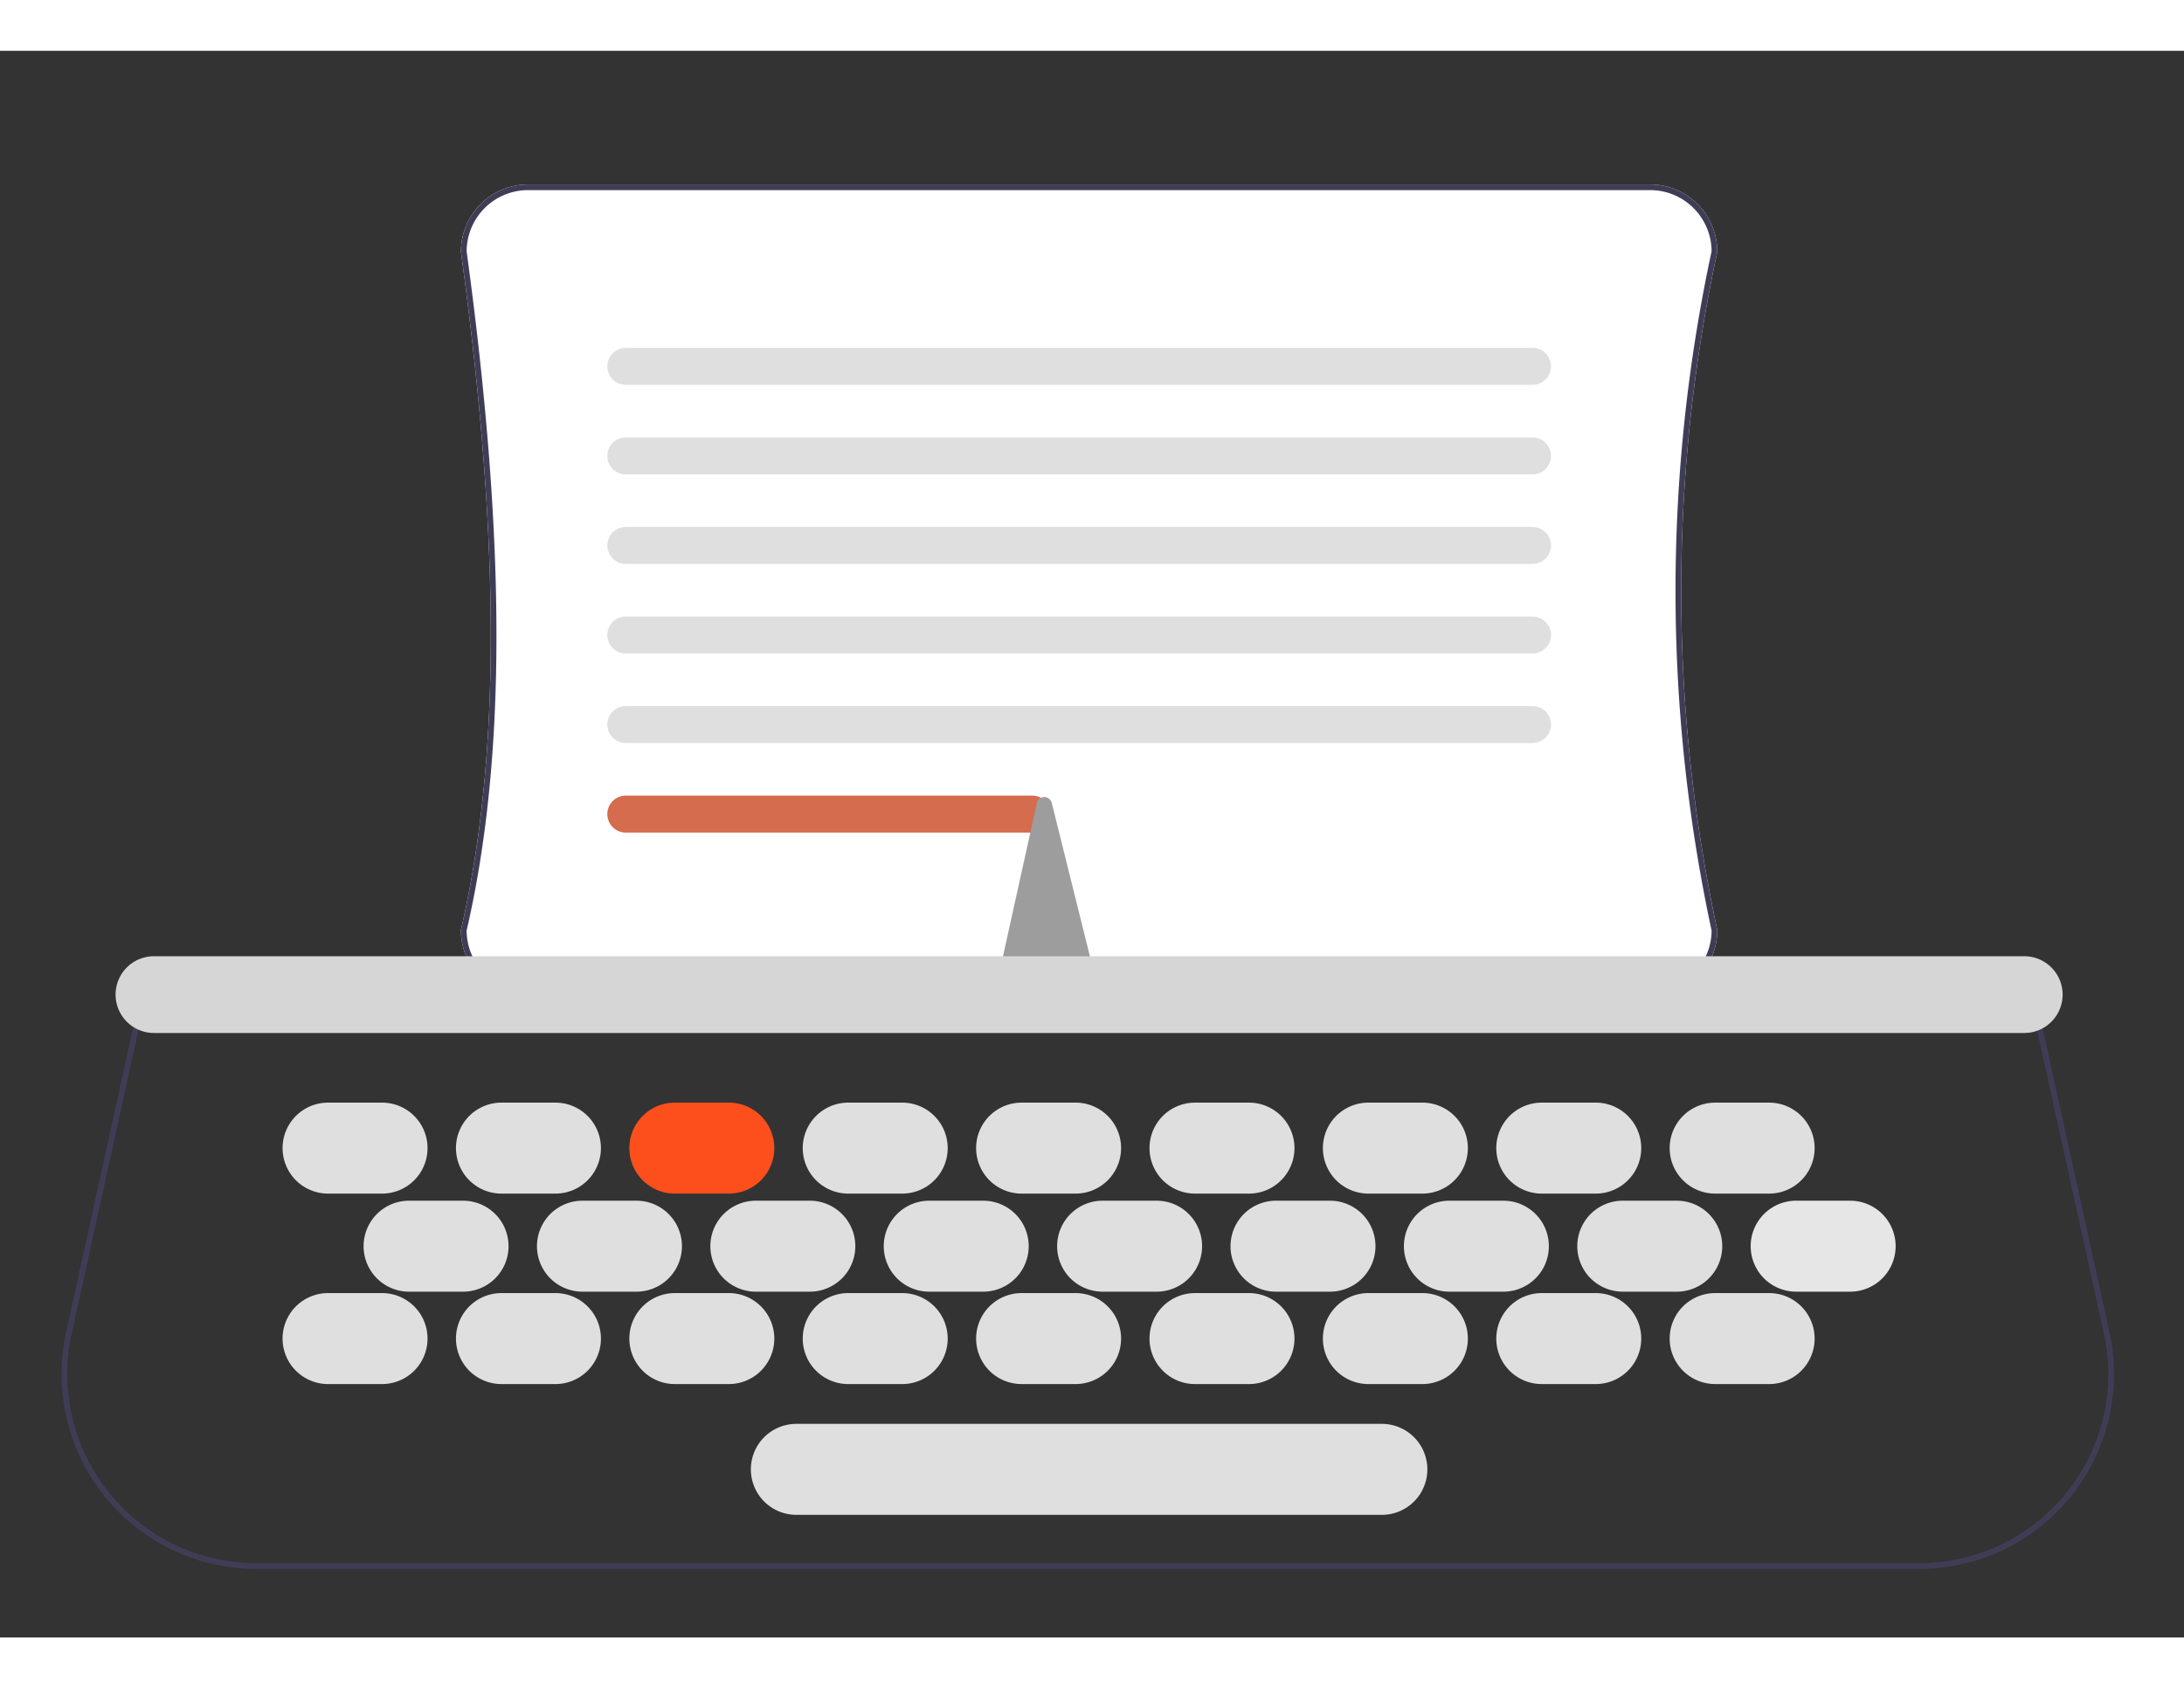 <svg xmlns="http://www.w3.org/2000/svg" width="722.113" height="558.151" data-name="Layer 1" viewBox="-21.648 0 768.365 558.151"><rect x="-21.648" y="0" width="768.365" height="558.151" fill="#333333" stroke="none"/><path d="M892.077 705.041H306.995A68.496 68.496 0 0 1 240.1 621.83l26.133-118.788H932.84l26.134 118.788a68.496 68.496 0 0 1-66.897 83.212m-624.237-200-25.788 117.217a66.497 66.497 0 0 0 64.943 80.783h585.082a66.497 66.497 0 0 0 64.943-80.783l-25.788-117.217Z" style="fill:#3f3d56" transform="translate(-238.48 -171.037)"/><path d="M351.247 608.037h-19a16 16 0 0 0 0 32h19a16 16 0 0 0 0-32M412.247 608.037h-19a16 16 0 0 0 0 32h19a16 16 0 0 0 0-32M473.247 608.037h-19a16 16 0 0 0 0 32h19a16 16 0 0 0 0-32M534.247 608.037h-19a16 16 0 0 0 0 32h19a16 16 0 0 0 0-32M595.247 608.037h-19a16 16 0 0 0 0 32h19a16 16 0 0 0 0-32M656.247 608.037h-19a16 16 0 0 0 0 32h19a16 16 0 0 0 0-32M717.247 608.037h-19a16 16 0 0 0 0 32h19a16 16 0 0 0 0-32M778.247 608.037h-19a16 16 0 0 0 0 32h19a16 16 0 0 0 0-32M839.247 608.037h-19a16 16 0 0 0 0 32h19a16 16 0 0 0 0-32M351.247 541.037h-19a16 16 0 0 0 0 32h19a16 16 0 0 0 0-32M412.247 541.037h-19a16 16 0 0 0 0 32h19a16 16 0 0 0 0-32" style="fill:#dfdfdf" transform="translate(-238.48 -171.037)"/><path d="M473.247 541.037h-19a16 16 0 0 0 0 32h19a16 16 0 0 0 0-32" style="fill:#FC4F1C" transform="translate(-238.48 -171.037)"/><path d="M534.247 541.037h-19a16 16 0 0 0 0 32h19a16 16 0 0 0 0-32M595.247 541.037h-19a16 16 0 0 0 0 32h19a16 16 0 0 0 0-32M656.247 541.037h-19a16 16 0 0 0 0 32h19a16 16 0 0 0 0-32M717.247 541.037h-19a16 16 0 0 0 0 32h19a16 16 0 0 0 0-32M778.247 541.037h-19a16 16 0 0 0 0 32h19a16 16 0 0 0 0-32M839.247 541.037h-19a16 16 0 0 0 0 32h19a16 16 0 0 0 0-32M379.747 575.537h-19a16 16 0 0 0 0 32h19a16 16 0 0 0 0-32M440.747 575.537h-19a16 16 0 0 0 0 32h19a16 16 0 0 0 0-32M501.747 575.537h-19a16 16 0 0 0 0 32h19a16 16 0 0 0 0-32M562.747 575.537h-19a16 16 0 0 0 0 32h19a16 16 0 0 0 0-32M623.747 575.537h-19a16 16 0 0 0 0 32h19a16 16 0 0 0 0-32M684.747 575.537h-19a16 16 0 0 0 0 32h19a16 16 0 0 0 0-32M745.747 575.537h-19a16 16 0 0 0 0 32h19a16 16 0 0 0 0-32M806.747 575.537h-19a16 16 0 0 0 0 32h19a16 16 0 0 0 0-32" style="fill:#dfdfdf" transform="translate(-238.48 -171.037)"/><path fill="#e6e6e6" d="M629.267 404.5h-19a16 16 0 0 0 0 32h19a16 16 0 0 0 0-32"/><path fill="#fff" d="M558.899 333H164.135a23.645 23.645 0 0 1-23.618-23.618l.026-.226c13.966-60.427 13.96-136.181-.017-238.402l-.01-.136A23.645 23.645 0 0 1 164.137 47h394.763a23.645 23.645 0 0 1 23.618 23.618l-.022.21a566.9 566.9 0 0 0 0 238.345l.022.209A23.645 23.645 0 0 1 558.899 333"/><path d="M797.379 504.037H402.615a23.645 23.645 0 0 1-23.618-23.618l.026-.226c13.965-60.428 13.96-136.182-.017-238.402l-.01-.136a23.645 23.645 0 0 1 23.619-23.618h394.764a23.645 23.645 0 0 1 23.618 23.618l-.022.209a566.9 566.9 0 0 0 0 238.346l.022.209a23.645 23.645 0 0 1-23.618 23.618M380.997 480.53a21.643 21.643 0 0 0 21.618 21.506h394.764a21.643 21.643 0 0 0 21.617-21.514 568.85 568.85 0 0 1 0-238.973 21.643 21.643 0 0 0-21.617-21.513H402.615a21.643 21.643 0 0 0-21.618 21.55c13.992 102.37 13.993 178.306 0 238.944" style="fill:#3f3d56" transform="translate(-238.48 -171.037)"/><path d="M755.997 288.537h-319a6.5 6.5 0 0 1 0-13h319a6.5 6.5 0 0 1 0 13M755.997 320.037h-319a6.5 6.5 0 0 1 0-13h319a6.5 6.5 0 0 1 0 13M755.997 351.537h-319a6.5 6.5 0 0 1 0-13h319a6.5 6.5 0 0 1 0 13M755.997 383.037h-319a6.5 6.5 0 0 1 0-13h319a6.5 6.5 0 0 1 0 13M755.997 414.537h-319a6.5 6.5 0 0 1 0-13h319a6.5 6.5 0 0 1 0 13" style="fill:#dfdfdf" transform="translate(-238.48 -171.037)"/><path fill="#D46C4D" d="M341.517 275h-143a6.5 6.5 0 0 1 0-13h143a6.5 6.5 0 0 1 0 13"/><path d="M598.178 495.537h-26.323a2.66 2.66 0 0 1-2.069-1.02 3.17 3.17 0 0 1-.6-2.652l12.387-56.046a2.7 2.7 0 0 1 5.32-.081l13.936 56.045a3.18 3.18 0 0 1-.557 2.704 2.66 2.66 0 0 1-2.094 1.05" style="fill:#9d9d9d" transform="translate(-238.48 -171.037)"/><path d="M928.997 516.537h-658a13.5 13.5 0 0 1 0-27h658a13.5 13.5 0 0 1 0 27" style="fill:#d6d6d6" transform="translate(-238.48 -171.037)"/><path d="M702.997 654.041h-206a16 16 0 0 0 0 32h206a16 16 0 0 0 0-32" style="fill:#dfdfdf" transform="translate(-238.48 -171.037)"/></svg>